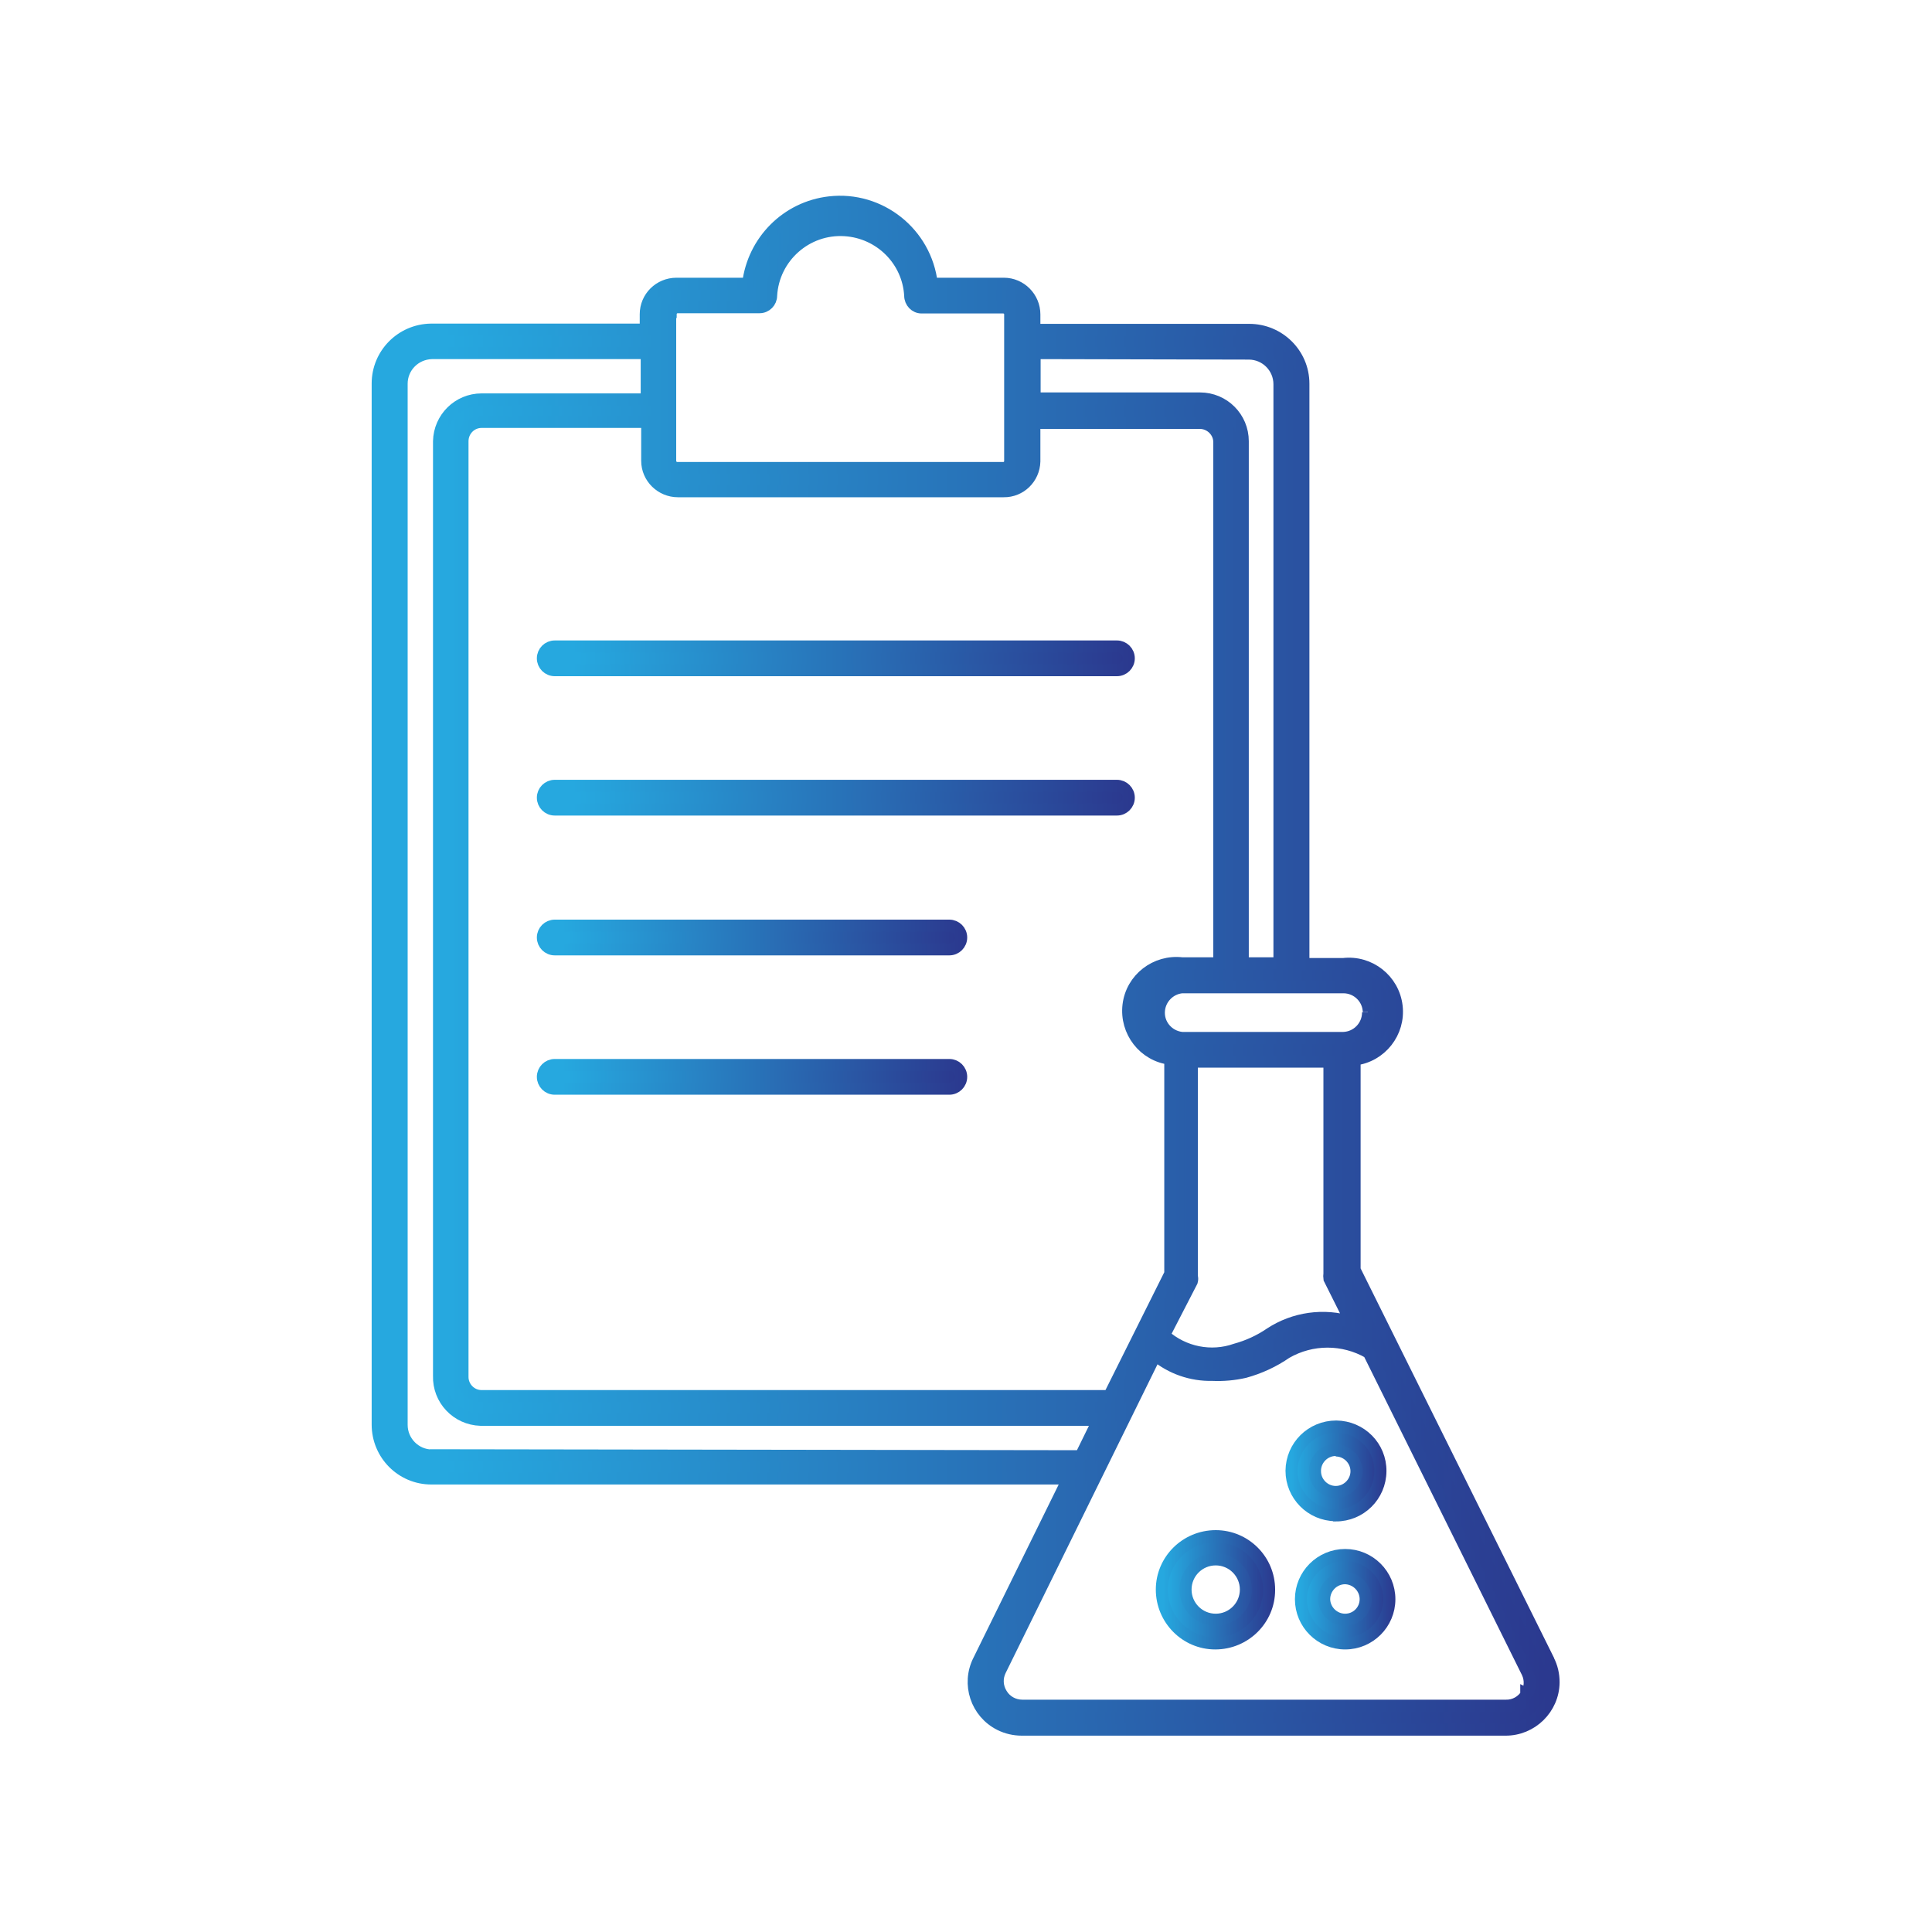 <svg xmlns="http://www.w3.org/2000/svg" xmlns:xlink="http://www.w3.org/1999/xlink" id="Layer_1" width="80" height="80" viewBox="0 0 80 80"><defs><style>      .cls-1 {        fill: url(#linear-gradient-5);        stroke: url(#linear-gradient-6);      }      .cls-1, .cls-2, .cls-3, .cls-4, .cls-5, .cls-6, .cls-7, .cls-8 {        stroke-miterlimit: 10;        stroke-width: .5px;      }      .cls-2 {        fill: url(#linear-gradient-13);        stroke: url(#linear-gradient-14);      }      .cls-3 {        fill: url(#linear-gradient-9);        stroke: url(#linear-gradient-10);      }      .cls-4 {        fill: url(#linear-gradient);        stroke: url(#linear-gradient-2);      }      .cls-5 {        fill: url(#linear-gradient-15);        stroke: url(#linear-gradient-16);      }      .cls-6 {        fill: url(#linear-gradient-3);        stroke: url(#linear-gradient-4);      }      .cls-7 {        fill: url(#linear-gradient-7);        stroke: url(#linear-gradient-8);      }      .cls-8 {        fill: url(#linear-gradient-11);        stroke: url(#linear-gradient-12);      }    </style><linearGradient id="linear-gradient" x1="15.65" y1="40" x2="64.35" y2="40" gradientUnits="userSpaceOnUse"><stop offset=".06" stop-color="#26a8df"></stop><stop offset="1" stop-color="#2b388e"></stop></linearGradient><linearGradient id="linear-gradient-2" x1="15.4" x2="64.6" xlink:href="#linear-gradient"></linearGradient><linearGradient id="linear-gradient-3" x1="48.11" y1="65.83" x2="52.56" y2="65.83" xlink:href="#linear-gradient"></linearGradient><linearGradient id="linear-gradient-4" x1="47.86" y1="65.83" x2="52.81" y2="65.83" xlink:href="#linear-gradient"></linearGradient><linearGradient id="linear-gradient-5" x1="53.48" y1="60.91" x2="57.15" y2="60.91" xlink:href="#linear-gradient"></linearGradient><linearGradient id="linear-gradient-6" x1="53.23" y1="60.91" x2="57.4" y2="60.91" xlink:href="#linear-gradient"></linearGradient><linearGradient id="linear-gradient-7" x1="53.87" y1="66.22" x2="57.53" y2="66.22" xlink:href="#linear-gradient"></linearGradient><linearGradient id="linear-gradient-8" x1="53.62" y1="66.22" x2="57.78" y2="66.22" xlink:href="#linear-gradient"></linearGradient><linearGradient id="linear-gradient-9" x1="22.48" y1="27.27" x2="46.75" y2="27.27" xlink:href="#linear-gradient"></linearGradient><linearGradient id="linear-gradient-10" x1="22.23" y1="27.27" x2="47" y2="27.27" xlink:href="#linear-gradient"></linearGradient><linearGradient id="linear-gradient-11" x1="22.48" y1="33.04" x2="46.75" y2="33.04" xlink:href="#linear-gradient"></linearGradient><linearGradient id="linear-gradient-12" x1="22.23" y1="33.04" x2="47" y2="33.04" xlink:href="#linear-gradient"></linearGradient><linearGradient id="linear-gradient-13" x1="22.48" y1="38.82" x2="39.81" y2="38.82" xlink:href="#linear-gradient"></linearGradient><linearGradient id="linear-gradient-14" x1="22.23" y1="38.82" x2="40.06" y2="38.82" xlink:href="#linear-gradient"></linearGradient><linearGradient id="linear-gradient-15" x1="22.48" y1="44.59" x2="39.81" y2="44.59" xlink:href="#linear-gradient"></linearGradient><linearGradient id="linear-gradient-16" x1="22.23" y1="44.59" x2="40.06" y2="44.59" xlink:href="#linear-gradient"></linearGradient></defs><path class="cls-4" d="M64.13,68.77l-8.04-16.19v-8.71c1.09-.13,1.87-1.12,1.74-2.21s-1.12-1.87-2.21-1.74h-1.65V15.89c0-1.24-1.01-2.23-2.24-2.23h-8.9v-.64c0-.7-.57-1.27-1.26-1.27,0,0-.01,0-.02,0h-2.97c-.24-2.1-2.14-3.61-4.23-3.37-1.77.2-3.16,1.6-3.37,3.37h-2.97c-.7,0-1.27.56-1.27,1.26,0,0,0,0,0,0v.64h-8.9c-1.22.02-2.2,1.01-2.2,2.23v43.11c0,1.23.99,2.23,2.22,2.23h26.38l-3.71,7.54c-.49.97-.1,2.16.88,2.65.28.14.59.21.9.21h20.02c1.09.01,1.99-.87,2-1.96,0-.32-.07-.63-.22-.92h0ZM45.93,57.81h-25.99c-.44,0-.8-.37-.79-.81,0,0,0,0,0,0V18.27c0-.44.35-.8.79-.8h6.86v1.61c0,.7.58,1.26,1.27,1.26,0,0,0,0,0,0h13.49c.69.01,1.25-.54,1.27-1.23,0,0,0-.02,0-.03v-1.57h6.85c.44,0,.81.36.81.8v21.58h-1.54c-1.09-.13-2.09.64-2.22,1.73-.13,1.09.64,2.09,1.73,2.22h0v8.9l-2.53,5.07ZM49.35,53.06c.02-.07.02-.14,0-.21v-8.89h5.7v8.77c-.01.07-.01.15,0,.22l.9,1.8c-1.13-.35-2.36-.18-3.35.47-.44.3-.92.52-1.43.66-1.02.36-2.16.13-2.97-.59l1.15-2.23ZM56.65,41.92c0,.57-.45,1.04-1.02,1.06h-6.69c-.58-.06-1.01-.57-.95-1.15.05-.5.45-.9.95-.95h6.69c.57,0,1.04.46,1.05,1.03l-.03.02ZM51.71,14.64c.7,0,1.27.57,1.27,1.27v23.98h-1.52v-21.62c0-.98-.79-1.77-1.77-1.77,0,0,0,0,0,0h-6.85v-1.88l8.89.02ZM27.77,13.01c0-.16.13-.29.29-.29,0,0,0,0,.01,0h3.38c.27,0,.48-.22.48-.48,0,0,0,0,0,0,.09-1.59,1.46-2.81,3.05-2.71,1.46.09,2.63,1.25,2.71,2.71,0,.27.21.49.47.49,0,0,0,0,0,0h3.38c.15,0,.28.11.29.27,0,0,0,.01,0,.02v6.07c0,.15-.11.28-.27.29,0,0-.01,0-.02,0h-13.49c-.16,0-.29-.12-.3-.28,0,0,0,0,0-.01v-6.07ZM17.89,60.27c-.69,0-1.26-.57-1.26-1.27V15.89c0-.69.55-1.25,1.25-1.27h8.9v1.92h-6.84c-.96,0-1.74.77-1.76,1.73v38.7c-.03.98.74,1.79,1.72,1.82.01,0,.03,0,.04,0h25.55l-.74,1.51-26.85-.04ZM63.22,70.15c-.18.3-.51.49-.86.48h-20.03c-.35,0-.68-.18-.86-.48-.19-.3-.21-.67-.05-.99l6.42-13.05c.66.55,1.5.84,2.36.82.45.02.9-.02,1.34-.12.62-.17,1.2-.44,1.72-.8,1.06-.61,2.36-.61,3.42,0l6.57,13.25c.14.3.12.64-.05.92v-.04Z"></path><path class="cls-6" d="M50.34,63.61c-1.23,0-2.23.99-2.23,2.21,0,1.23.99,2.23,2.21,2.23,1.23,0,2.23-.99,2.23-2.21,0,0,0-.01,0-.02,0-1.22-.99-2.21-2.21-2.21ZM50.34,67.07c-.69,0-1.25-.56-1.25-1.25s.56-1.25,1.25-1.25h0c.69,0,1.25.56,1.25,1.25s-.56,1.25-1.25,1.25Z"></path><path class="cls-1" d="M55.31,62.75c1.02,0,1.84-.81,1.85-1.83s-.81-1.84-1.83-1.85c-1.02,0-1.84.81-1.85,1.83,0,0,0,0,0,0,0,1.01.81,1.83,1.82,1.84,0,0,0,0,0,0ZM55.31,60.06c.47,0,.86.39.86.86,0,.47-.39.86-.86.86-.47,0-.86-.39-.86-.86,0,0,0,0,0,0-.01-.47.37-.87.84-.88,0,0,.01,0,.02,0v.03Z"></path><path class="cls-7" d="M55.7,64.39c-1.01,0-1.83.82-1.83,1.83s.82,1.83,1.83,1.83,1.83-.82,1.83-1.83h0c0-1.01-.82-1.83-1.83-1.83ZM55.7,67.07c-.47,0-.86-.38-.87-.85,0-.47.38-.86.85-.87.47,0,.86.38.87.85,0,0,0,.01,0,.02,0,.47-.38.85-.85.85h0Z"></path><path class="cls-3" d="M46.25,26.77h-23.28c-.27,0-.49.22-.49.49s.22.49.49.49h23.28c.27,0,.49-.22.49-.49s-.22-.49-.49-.49Z"></path><path class="cls-8" d="M46.25,32.54h-23.28c-.27,0-.49.22-.49.49s.22.49.49.49h23.28c.27,0,.49-.22.49-.49s-.22-.49-.49-.49Z"></path><path class="cls-2" d="M39.31,38.33h-16.34c-.27,0-.49.22-.49.49s.22.49.49.49h16.34c.27,0,.49-.22.49-.49s-.22-.49-.49-.49Z"></path><path class="cls-5" d="M39.31,44.1h-16.34c-.27,0-.49.22-.49.49s.22.49.49.49h16.34c.27,0,.49-.22.49-.49s-.22-.49-.49-.49Z"></path></svg>
